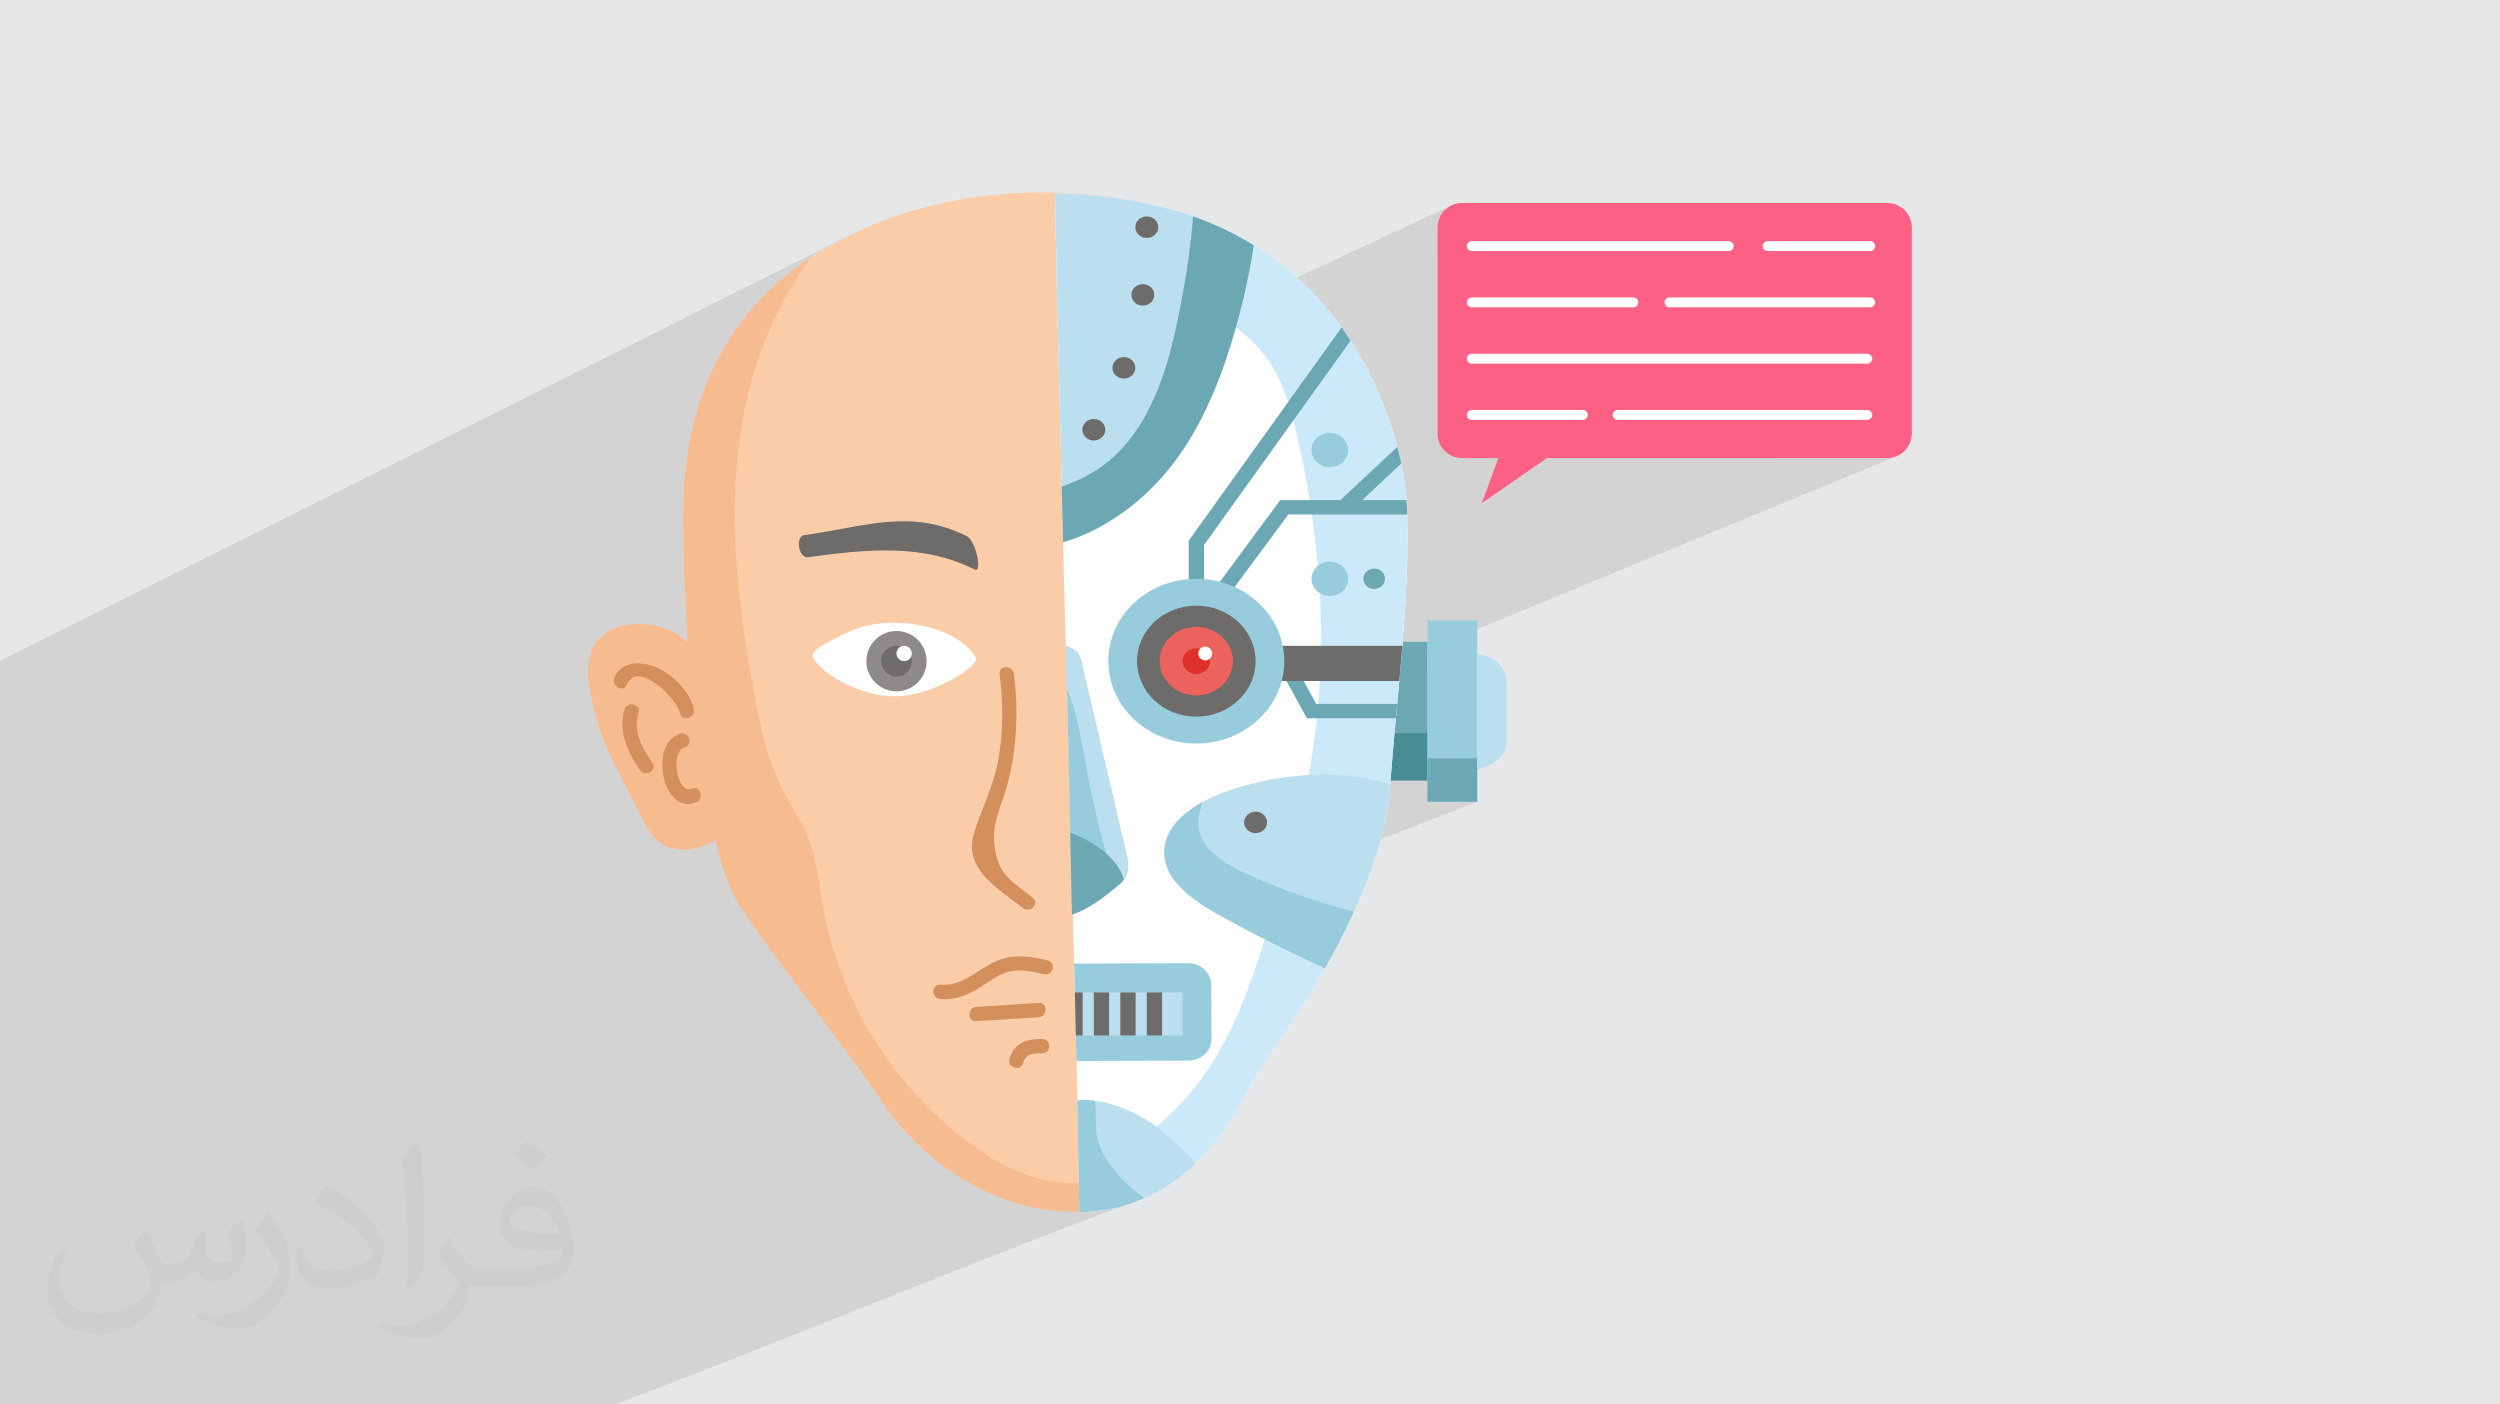 <?xml version="1.0" encoding="UTF-8"?>
<!DOCTYPE svg PUBLIC "-//W3C//DTD SVG 1.0//EN" "http://www.w3.org/TR/2001/REC-SVG-20010904/DTD/svg10.dtd">
<!-- Creator: CorelDRAW -->
<svg xmlns="http://www.w3.org/2000/svg" xml:space="preserve" width="94.192mm" height="52.917mm" version="1.0" style="shape-rendering:geometricPrecision; text-rendering:geometricPrecision; image-rendering:optimizeQuality; fill-rule:evenodd; clip-rule:evenodd"
viewBox="0 0 9404.92 5283.66"
 xmlns:xlink="http://www.w3.org/1999/xlink"
 xmlns:xodm="http://www.corel.com/coreldraw/odm/2003">
 <defs>
  <style type="text/css">
   <![CDATA[
    .fil5 {fill:#FEFEFE;fill-rule:nonzero}
    .fil13 {fill:#FEFEFE;fill-rule:nonzero}
    .fil3 {fill:#FACDA8;fill-rule:nonzero}
    .fil15 {fill:#EC635E;fill-rule:nonzero}
    .fil4 {fill:#F6BC8F;fill-rule:nonzero}
    .fil16 {fill:#DF2F29;fill-rule:nonzero}
    .fil8 {fill:#D3905D;fill-rule:nonzero}
    .fil14 {fill:#CBE9F8;fill-rule:nonzero}
    .fil12 {fill:#BBDFEF;fill-rule:nonzero}
    .fil11 {fill:#97CCDC;fill-rule:nonzero}
    .fil6 {fill:#8D8A89;fill-rule:nonzero}
    .fil7 {fill:#6E6C6B;fill-rule:nonzero}
    .fil9 {fill:#6BA8B4;fill-rule:nonzero}
    .fil10 {fill:#498D94;fill-rule:nonzero}
    .fil17 {fill:#FC6084;fill-rule:nonzero}
    .fil2 {fill:#373435;fill-opacity:0.031}
    .fil1 {fill:#2B2A29;fill-opacity:0.102}
    .fil0 {fill:#E6E7E8}
   ]]>
  </style>
 </defs>
 <g id="Layer_x0020_1">
  <polygon class="fil0" points="-0,0 9404.92,0 9404.92,5283.66 -0,5283.66 "/>
  <path class="fil1" d="M6635.09 1330.66l407.84 -175.9 3.17 -1.73 2.76 -2.29 2.28 -2.77 1.72 -3.18 1.08 -3.5 0.38 -3.76 -0.38 -3.73 -1.08 -3.49 -1.72 -3.17 -2.28 -2.76 -2.76 -2.29 -3.17 -1.73 -3.5 -1.09 -3.75 -0.38 -394.44 0 401.7 -175.95 3.17 -1.72 2.76 -2.28 2.28 -2.76 1.72 -3.17 1.08 -3.5 0.38 -3.75 -0.38 -3.74 -1.08 -3.49 -1.72 -3.17 -2.28 -2.76 -2.76 -2.29 -3.17 -1.73 -3.5 -1.09 -3.75 -0.38 -385.78 0 -3.75 0.38 -3.5 1.09 -485.06 215.73 -2.7 -2.24 -3.17 -1.73 -3.5 -1.09 -3.75 -0.38 -28.59 0 394.92 -175.95 3.17 -1.72 2.76 -2.28 2.28 -2.76 1.72 -3.17 1.08 -3.5 0.38 -3.75 -0.38 -3.74 -1.08 -3.49 -1.72 -3.17 -2.28 -2.76 -2.76 -2.29 -3.17 -1.73 -3.5 -1.09 -3.75 -0.38 -966.72 0 -3.76 0.38 -3.5 1.09 -121.69 56.13 0 -108.59 1.88 -18.65 5.39 -17.37 8.54 -15.72 11.29 -13.68 13.69 -11.29 15.72 -8.53 -585.44 273.32 -7.41 -6.63 -10.86 -9.46 -11.02 -9.36 -11.19 -9.26 -11.37 -9.16 -11.54 -9.06 -11.72 -8.94 -11.9 -8.84 -12.07 -8.71 -12.26 -8.61 -12.44 -8.48 -12.62 -8.35 -12.8 -8.23 -12.99 -8.1 -9.25 -5.72 -9.34 -5.65 -9.45 -5.57 -9.55 -5.5 -9.64 -5.42 -9.74 -5.34 -9.84 -5.26 -9.92 -5.19 -10.01 -5.11 -10.12 -5.04 -10.2 -4.96 -10.3 -4.88 -10.39 -4.81 -10.48 -4.73 -10.57 -4.65 -10.66 -4.58 -14.46 -5.95 -14.78 -5.83 -15.09 -5.69 -15.39 -5.57 -9.49 -3.29 0.01 -0.09 -0.11 0.05 -6.11 -2.12 -15.98 -5.3 -16.28 -5.16 -16.54 -5.02 -16.82 -4.87 -17.08 -4.72 -17.34 -4.57 -17.59 -4.41 -17.84 -4.26 -18.08 -4.09 -18.31 -3.92 -18.54 -3.76 -18.76 -3.58 -18.97 -3.41 -19.18 -3.24 -19.38 -3.06 -19.57 -2.87 -19.76 -2.68 -19.94 -2.49 -20.11 -2.3 -20.28 -2.1 -20.43 -1.89 -20.59 -1.69 -20.74 -1.48 -20.88 -1.27 -21.01 -1.06 -21.14 -0.83 -21.26 -0.62 -1083.39 534 6.95 -16.57 8.08 -18.52 8.33 -18.4 8.6 -18.27 8.86 -18.14 9.12 -18.01 9.38 -17.87 9.64 -17.71 9.91 -17.57 10.15 -17.4 10.42 -17.23 10.68 -17.07 10.94 -16.88 11.21 -16.7 11.46 -16.51 11.73 -16.32 11.99 -16.12 7.5 -4.82 7.55 -4.78 7.61 -4.74 7.65 -4.71 7.71 -4.68 7.76 -4.66 7.8 -4.65 7.86 -4.64 25.57 -14.46 25.8 -13.86 26 -13.28 -3192.29 1599.27 0 2.52 0 6.16 0 189.21 0 214 0 8.62 0 12.23 0 52.11 0 2.38 0 1.8 0 48.55 0 84.93 0 4.11 0 29.82 0 14.31 0 7.63 0 21.05 0 47.52 0 80.77 0 3.99 0 4.12 0 47.43 0 0.79 0 20.52 0 23.54 0 17.6 0 1.15 0 26.13 0 0.74 0 0.8 0 7.51 0 3.9 0 22.15 0 29.43 0 18.87 0 0.02 0 2.62 0 16.36 0 17.52 0 16.11 0 1.32 0 4.82 0 29.72 0 0.9 0 1.5 0 9.81 0 2.68 0 5.72 0 13.8 0 11.41 0 26.43 0 14.12 0 9.11 0 61.65 0 16.54 0 0.35 0 1.1 0 0.4 0 17.73 0 0.68 0 5.56 0 1.78 0 13.98 0 3.32 0 3.84 0 1.86 0 7.89 0 11.49 0 20.41 0 0.51 0 21.18 0 4.76 0 6.63 0 2.21 0 2.37 0 1.28 0 18.41 0 6.04 0 9.39 0 1.35 0 8.24 0 1.41 0 1.87 0 2.15 0 2.84 0 5.81 0 2.97 0 2.78 0 0.67 0 0.42 0 6.39 0 10.94 0 11.89 0 20.85 0 5 0 18.42 0 4.1 0 3.71 0 1.25 0 22.2 0 10.32 0 1.64 0 11.74 0 4.58 0 15.3 0 1.6 0 4.08 0 5.81 0 3.35 0 0.73 0 1.64 0 2.7 0 2.2 0 2.12 0 1.34 0 10.17 0 2.66 0 12.52 0 0.22 0 7.35 0 8.88 0 0.08 0 0.46 0 0.78 0 10.15 0 0.59 0 4.46 0 13.08 0 4.38 0 4.14 0 5.34 0 0.06 0 14.46 0 0.06 0 5.64 0 26.81 0 0.81 0 3.95 0 0.66 0 19.78 0 5.37 0 0.21 0 6.96 0 4.51 0 4 0 4.66 0 0.02 0 1.91 0 12.31 0 19.04 0 1.45 0 11.05 0 2.09 0 0.98 0 5.85 0 0.01 0 26.39 0 34.3 0 29.69 0 1.11 0 5.62 0 2.8 0 0.85 0 21.26 0 20.95 0 2.14 0 13.1 0 16.35 0 29.36 0 39.37 0 24.21 0 12.58 0 27.04 0 2.01 0 0.02 0 7.18 0 9.97 0 37.27 0 13.82 0 42.75 0 0.06 0 9.04 0 4.26 0 3.59 0 58.13 0 30.44 0 6.72 0 2.99 0 12.29 0 2.54 0 8.57 0 17.42 0 4.43 0 2.9 0 0.15 0 0.18 0 14.4 0 0.2 0 7.61 0 12.46 0 5.58 0 5.83 0 0.57 0 21.03 0 20.85 0 7.19 0 4.4 0 2.45 0 2.72 0 14.85 0 13.11 0 13.56 0 2.9 0 2.66 0 11.45 0 1.74 0 5.74 0 21.91 0 14.27 0 0.53 0 15.01 0 1.19 0 0.57 0 46.29 0 18.68 1.37 0 28.8 0 25.22 0 36.08 0 33.63 0 52.04 0 72.8 0 12.79 0 20.91 0 33.33 0 1.92 0 59.56 0 20.91 0 14.61 0 7.97 0 25.86 0 10.68 0 5.12 0 26.7 0 18.39 0 36.72 0 50.19 0 27.63 0 8.45 0 0.2 0 0.4 0 50.21 0 67.31 0 228.27 0 12.03 0 12.06 0 2.81 0 34.76 0 370.01 0 18.15 0 295.28 0 13.64 0 2.38 0 66.99 0 12.56 0 0.44 0 140.93 0 16.87 0 33.95 0 4.51 0 18.57 0c116.51,0 103.71,0 278.91,0 557.53,-209.2 1252.05,-498.46 1842.9,-721.45l0 0 107.31 -38.18 14.12 -5.16 13.92 -5.48 13.72 -5.8 13.53 -6.12 13.33 -6.43 13.14 -6.74 12.96 -7.04 12.76 -7.34 12.58 -7.64 12.39 -7.93 12.21 -8.22 12.03 -8.51 11.84 -8.78 11.67 -9.06 11.48 -9.34 11.31 -9.6 11.14 -9.87 10.96 -10.12 10.79 -10.37 14.7 -14.69 14.41 -15.16 14.1 -15.62 13.81 -16.08 13.52 -16.51 13.23 -16.95 12.95 -17.37 12.67 -17.8 12.39 -18.21 12.11 -18.61 11.84 -19 11.57 -19.39 11.31 -19.76 11.04 -20.13 10.79 -20.49 10.53 -20.84 2.93 -5.63 3.5 -6.29 4.07 -6.92 4.61 -7.56 5.13 -8.17 5.64 -8.78 6.12 -9.36 6.59 -9.94 7.03 -10.51 7.46 -11.07 7.86 -11.62 8.24 -12.15 8.61 -12.67 8.95 -13.18 9.28 -13.68 9.59 -14.17 9.86 -14.65 10.13 -15.11 10.36 -15.56 10.59 -16 10.8 -16.43 10.98 -16.84 11.15 -17.25 11.29 -17.63 11.41 -18.02 11.52 -18.39 11.6 -18.75 11.67 -19.1 11.72 -19.43 11.74 -19.75 11.74 -20.07 11.73 -20.36 10.84 -19.16 10.8 -19.41 10.73 -19.63 10.66 -19.86 10.57 -20.07 10.45 -20.27 10.33 -20.46 10.19 -20.64 10.04 -20.81 9.86 -20.98 9.68 -21.13 9.48 -21.27 9.25 -21.41 9.01 -21.53 8.76 -21.64 8.49 -21.75 8.21 -21.85 7.9 -21.93 7.58 -22 7.25 -22.07 6.9 -22.13 6.53 -22.17 6.15 -22.21 0.14 -0.53 363.42 -141.99 -187.08 0 0 -45.75 230.02 -90.78 -10.13 3.47 -10.57 2.55 -10.95 1.57 -11.28 0.53 0 -424.6 -187.08 76.53 0 -95.56 1765.62 -727.96 -17.36 5.38 -18.63 1.88 -414.63 0 346.8 -144.97 3.18 -1.73 2.78 -2.29 2.28 -2.77 1.73 -3.18 1.1 -3.51 0.38 -3.76 -0.38 -3.73 -1.1 -3.49 -1.73 -3.17 -2.28 -2.76 -2.78 -2.29 -3.18 -1.73 -3.5 -1.09 -3.76 -0.38 -406.85 0 414.12 -175.89 3.18 -1.73 2.78 -2.29 2.28 -2.77 1.73 -3.18 1.1 -3.51 0.38 -3.76 -0.38 -3.73 -1.1 -3.49 -1.73 -3.17 -2.28 -2.76 -2.78 -2.29 -3.18 -1.73 -3.5 -1.09 -3.76 -0.38 -389.52 0z"/>
  <path class="fil2" d="M548.54 4627.69c17.95,27.21 29.6,53.36 40.96,82.43 8.45,16.91 12.93,48.09 52.57,48.09 11.61,0 28.28,-3.42 43.06,-11.61 16.63,-8.73 29.32,-21.94 35.94,-42l15.85 -53.36 38.57 -19.02 2.64 2.64c-5.27,20.09 -6.59,39.36 -6.59,54.43 0,44.63 38.57,61.56 69.22,61.56 17.95,0 34.09,-8.73 34.09,-25.11 0,-21.13 -8.98,-57.06 -20.62,-89.29 17.95,-17.95 35.94,-35.94 56.53,-50.47l3.17 1.6c8.98,38.04 14,75.56 14,100.66 0,24.57 -10.83,51.79 -19.81,69.49 -18.49,34.87 -51.25,62.62 -90.87,62.62 -30.1,0 -63.65,-15.07 -86.66,-43.06l-1.32 0c-21.66,26.96 -55.22,51.25 -108.86,51.25l-16.63 0c-2.64,35.41 -10.29,60.49 -21.94,82.95 -31.95,62.34 -126.81,106.47 -216.1,106.47 -124.17,0 -186.51,-71.59 -186.51,-166.96 0,-58.91 19.27,-113.6 48.88,-152.42l24.29 10.04c-18.49,35.41 -30.91,68.68 -30.91,101.45 0,89.29 72.66,131.83 156.4,131.83 77.68,0 173.83,-49.41 191.28,-106.72 -6.59,-62.62 -30.1,-91.93 -66.04,-148.99 10.83,-19.02 24.83,-38.04 42.28,-58.38l3.17 0 0 0 0 0 -0.02 -0.09zm1432.13 -336.04c26.15,16.39 51.79,35.66 76.87,57.85 -14,19.81 -31.45,37.79 -53.11,53.64 -25.11,-20.34 -50.19,-37.79 -75.84,-56.27 17.42,-19.55 34.62,-38.29 52.04,-55.22l0 0 0 0 0 0 0 0 0 0 0.03 0zm13.47 244.11c-42.28,0 -76.87,27.75 -76.87,48.34 0,44.13 84.53,57.85 185.72,57.31 -12.68,-51.79 -57.06,-105.68 -108.86,-105.68l0.01 0.03zm-94.86 236.19c54.96,0 103.04,-1.6 139.74,-10.83 40.96,-10.29 75.56,-30.91 75.56,-45.17 0,-3.7 0,-8.19 -1.32,-11.89 -22.98,2.11 -49.41,2.11 -72.38,2.11 -74.49,0 -131.55,-16.91 -154.02,-58.66 -5.55,-11.61 -9.51,-24.57 -9.51,-39.36 0,-40.43 17.42,-79.79 48.09,-107 25.61,-22.45 53.89,-36.44 82.67,-36.44 52.04,0 93.51,41.75 122.57,107.54 15.85,35.94 26.68,77.4 26.68,129.72 0,34.87 -9.51,64.19 -31.17,85.85 -40.43,39.11 -114.92,53.89 -229.04,53.89l-51.79 0 0 0 -13.47 0c-28.28,0 -48.62,-5.02 -64.72,-17.42l-2.64 0c0.79,6.59 1.32,12.93 1.32,19.02 0,25.61 -8.45,58.38 -25.61,84.53 -50.72,75.3 -105.68,108.04 -153.24,108.04 -48.09,0 -107,-18.49 -160.11,-42.54l9.51 -18.49c17.17,7.13 40.96,11.89 73.7,11.89 85.85,0 198.66,-82.43 212.66,-163 -3.17,-6.59 -8.98,-15.32 -17.17,-24.57 -25.11,-29.85 -40.96,-54.68 -55.75,-80.83 12.68,-25.11 24.29,-45.17 35.13,-63.4l4.49 -0.53c36.72,74.77 69.99,117.55 144.23,117.55l11.61 0 0 0 53.89 0 0 0 0 0 0 0 0 0 0 0 0.09 0.01zm-371.98 79c6.34,-34.34 6.87,-72.91 6.87,-108.86l0 -53.36c0,-99.6 -12.68,-244.36 -22.98,-338.68 17.95,-19.27 43.06,-42 62.87,-57.31l5.81 1.6c13.47,118.62 16.63,256 16.63,383.06 0,33.3 -1.32,65.79 -4.49,89.55 -1.85,30.1 -19.27,52.83 -56.53,87.7l-8.19 -3.7zm-382.8 -157.19c1.85,46.77 24.83,83.49 105.15,83.49 49.93,0 92.19,-12.93 138.96,-35.13 8.45,-3.7 12.93,-8.73 12.93,-12.93 0,-29.32 -22.45,-68.15 -60.23,-103.55 -36.72,-33.3 -85.34,-62.62 -130.76,-82.18 -15.6,-6.59 -20.62,-13.47 -20.62,-20.09 0,-13.47 17.95,-41.75 32.77,-62.09l5.02 -0.53c52.04,27.21 110.17,67.64 153.24,112.53 39.11,41.47 63.4,83.49 63.4,129.19 0,33.81 -10.29,65.51 -26.96,95.11 -57.06,28.79 -117.83,50.72 -178.06,50.72 -73.17,0 -123.1,-34.34 -123.1,-114.92 0,-8.73 0,-22.19 3.17,-39.64l25.11 0 0 0 0 0 0 0 0 0 0 0 -0.02 0zm-132.37 -132.9l45.45 73.45c16.63,27.21 32.23,56.81 32.23,103.55l0 59.7c0,48.34 -30.91,100.13 -80.83,151.38 -39.11,34.62 -73.7,49.41 -105.68,49.41 -47.55,0 -101.98,-14.79 -164.85,-41.75l7.13 -18.49c19.81,5.27 42.79,9.77 71.06,9.77 90.36,-0.53 182.8,-66.57 225.08,-147.15 5.02,-9.26 6.87,-17.95 6.87,-24.04 0,-9.26 -5.02,-19.55 -8.98,-28.79 -22.98,-43.31 -48.62,-82.95 -76.87,-119.68 14.79,-23.25 29.6,-45.7 45.7,-67.9l3.7 0.53 0 0 0 0 0 0 0 0 0 0 -0.02 0.01z"/>
  <path class="fil3" d="M5147.21 2960.74c-37.73,488.68 -448.83,1018.82 -499.98,1127.14 -38.25,81.9 -81.92,155.69 -131.48,219.83 -116.91,150.86 -268.3,245.65 -468.73,249.98l-4.86 0c-288.79,3.75 -568.94,-177.79 -727.33,-418.64 -111.56,-169.17 -459.61,-609.92 -538.81,-742.43 -33.94,-56.59 -62.49,-143.32 -85.64,-234.92 -25.88,12.4 -52.29,23.69 -79.75,29.64 -45.82,9.15 -96.99,3.78 -133.63,-25.32 -26.94,-21.01 -43.64,-52.81 -59.27,-83.5 -22.63,-44.19 -45.25,-88.37 -68.42,-133.1 -42.58,-82.97 -85.7,-167.04 -108.32,-257.52 -22.61,-90.54 -46.85,-177.82 -6.99,-262.41 8.1,-17.23 40.96,-45.25 56.57,-55.49 59.27,-38.8 207.96,-43.11 296.86,42.04 -10.76,-164.34 -17.23,-328.12 -16.68,-492.46 1.06,-382.53 135.76,-728.45 482.74,-957.42 19.93,-12.93 40.42,-25.33 61.43,-37.7 271.54,-157.35 583.49,-212.82 862.6,-203.67 212.82,6.48 406.76,50.65 549.54,115.31 521.01,236 667.56,802.23 682.64,1041.45 17.78,288.79 -40.39,790.43 -62.49,1079.21z"/>
  <path class="fil4" d="M4515.74 4307.71c-116.91,150.86 -268.3,245.65 -468.73,249.98l-4.86 0c-288.79,3.75 -568.94,-177.79 -727.33,-418.64 -111.56,-169.17 -459.61,-609.92 -538.81,-742.43 -33.94,-56.59 -62.49,-143.32 -85.64,-234.92 -25.88,12.4 -52.29,23.69 -79.75,29.64 -45.82,9.15 -96.99,3.78 -133.63,-25.32 -26.94,-21.01 -43.64,-52.81 -59.27,-83.5 -22.63,-44.19 -45.25,-88.37 -68.42,-133.1 -42.58,-82.97 -85.7,-167.04 -108.32,-257.52 -22.61,-90.54 -46.85,-177.82 -6.99,-262.41 8.1,-17.23 40.96,-45.25 56.57,-55.49 59.27,-38.8 207.96,-43.11 296.86,42.04 -10.76,-164.34 -17.23,-328.12 -16.68,-492.46 1.06,-382.53 135.76,-728.45 482.74,-957.42 -129.31,170.79 -213.91,377.16 -254.3,586.2 -67.91,349.67 -26.94,711.17 38.78,1061.4 23.7,126.62 51.2,254.85 112.08,368.52 26.38,49.59 59.23,95.92 81.9,147.08 40.39,90.54 47.95,190.75 65.71,287.73 63.57,349.67 264.55,672.4 550.1,883.61 111.55,81.91 241.39,149.78 379.85,150.3 90.5,0.57 178.88,-27.5 264.03,-57.62 75.41,-26.4 150.29,-54.96 224.1,-85.67z"/>
  <path class="fil5" d="M3228.4 2363.16c-29.51,9.99 -170.71,71.08 -171.35,102.25 -0.69,34.37 142.19,153.85 310.63,153.85 144.12,0 320.56,-117.53 304.05,-144.49 -74.07,-121.15 -299.16,-160.51 -443.33,-111.6z"/>
  <path class="fil6" d="M3485.89 2487.19c0,62.62 -50.72,113.35 -113.32,113.35 -62.6,0 -113.33,-50.73 -113.33,-113.35 0,-62.61 50.73,-113.33 113.33,-113.33 62.6,0 113.32,50.72 113.32,113.33z"/>
  <path class="fil7" d="M3430.25 2487.19c0,31.85 -25.82,57.68 -57.67,57.68 -31.85,0 -57.68,-25.83 -57.68,-57.68 0,-31.86 25.83,-57.65 57.68,-57.65 31.85,0 57.67,25.79 57.67,57.65z"/>
  <path class="fil5" d="M3430.25 2458.38c0,15.91 -12.92,28.82 -28.83,28.82 -15.95,0 -28.85,-12.91 -28.85,-28.82 0,-15.95 12.9,-28.84 28.85,-28.84 15.91,0 28.83,12.89 28.83,28.84z"/>
  <path class="fil8" d="M3760.57 2535.59c13.62,110.31 14.55,219.75 -6.18,329.5 -18.44,97.86 -64.81,181.4 -91.7,275.81 -37.37,131.24 97.22,204.5 184.93,274.91 26.78,21.55 65.16,-16.37 38.1,-38.06 -77.67,-62.41 -126.81,-82.58 -142.72,-184.11 -15.17,-96.83 22.53,-151.15 47.03,-243.62 36.09,-136.16 41.66,-274.89 24.42,-414.43 -4.2,-33.94 -58.13,-34.37 -53.88,0l0 0z"/>
  <path class="fil8" d="M3537.41 3758.35c55.86,4.66 101.04,-14.54 148.15,-42.95 31.92,-19.24 61.67,-44.22 97.43,-56.45 48.74,-16.71 95.81,-5.32 144.17,6.1 33.7,7.98 48.11,-43.96 14.33,-51.94 -66.75,-15.79 -130.14,-25.51 -194.67,3.02 -71.05,31.42 -125.82,95.32 -209.41,88.37 -34.55,-2.88 -34.36,51.02 0,53.87l0 0z"/>
  <path class="fil8" d="M3672.84 3841.7c78.19,-4.92 156.38,-9.82 234.57,-14.76 34.42,-2.14 34.69,-56.05 0,-53.87 -78.19,4.88 -156.38,9.84 -234.57,14.75 -34.45,2.17 -34.71,56.08 0,53.88l0 0z"/>
  <path class="fil8" d="M3849.23 3998.59c10.14,-36.19 39.04,-36.71 71.69,-36.24 34.71,0.55 34.71,-53.33 0,-53.88 -57.73,-0.87 -106.64,15.09 -123.63,75.79 -9.36,33.46 42.61,47.74 51.94,14.33l0 0z"/>
  <path class="fil7" d="M3039.82 2096.44c212.53,-29.31 428.63,-53.63 626.07,45.87 32.04,16.16 4.65,-108.33 -27.47,-124.51 -211.66,-106.66 -383.62,-36.45 -612.32,-4.91 -35.71,4.94 -21.78,88.48 13.72,83.55l0 0z"/>
  <path class="fil8" d="M2610.05 2668.1c-13.79,-65.34 -77.55,-128.81 -136.97,-155.74 -55.36,-25.11 -133.5,-28.42 -161.46,36.09 -13.64,31.47 32.75,58.95 46.52,27.2 41.13,-94.85 188.52,52.74 199.95,106.79 7.16,33.9 59.11,19.57 51.96,-14.33l0 0z"/>
  <path class="fil8" d="M2560.56 2760.1c-123.7,32.37 -67.67,309.48 57.6,258.68 31.73,-12.9 17.85,-65 -14.33,-51.97 -58.46,23.71 -82.91,-140.63 -28.94,-154.8 33.52,-8.75 19.29,-60.72 -14.34,-51.91l0 0z"/>
  <path class="fil8" d="M2454.12 2869.83c-37.96,-53.82 -73.63,-120.35 -52.08,-187.4 10.65,-33.09 -41.37,-47.27 -51.94,-14.33 -25.93,80.71 11.24,163.31 57.47,228.89 19.83,28.16 66.56,1.25 46.55,-27.17l0 0z"/>
  <polygon class="fil9" points="5370.09,2936.05 5139.82,2936.05 5139.82,2414.5 5370.09,2414.5 "/>
  <polygon class="fil10" points="5370.09,2936.05 5139.82,2936.05 5139.82,2758.24 5370.09,2758.24 "/>
  <polygon class="fil11" points="5370.09,3015.98 5557.17,3015.98 5557.17,2334.57 5370.09,2334.57 "/>
  <polygon class="fil9" points="5370.09,3015.98 5557.17,3015.98 5557.17,2853.12 5370.09,2853.12 "/>
  <path class="fil12" d="M5557.17 2462.97l0 424.6c60.93,0 110.33,-46.24 110.33,-103.28l0 -218c0,-57.07 -49.41,-103.31 -110.33,-103.31z"/>
  <path class="fil13" d="M5275.43 2429.48c-3.75,44.73 -7.54,88.91 -11.31,132.54 -2.15,29.11 -5.36,57.65 -8.1,86.2 -1.05,18.35 -2.67,36.12 -4.83,53.88 -8.09,92.15 -16.18,177.27 -21.54,249.48 0,2.67 -0.53,4.84 -0.53,6.98 -18.35,235.48 -129.32,481.15 -245.18,684.27 -124.98,218.77 -255.93,388.45 -283.93,445.05 -55.51,112.05 -121.78,209.56 -200.99,286.62 -114.22,112.06 -257.51,181.06 -438.01,185.36 -0.52,-37.18 -1.08,-75.44 -2.17,-114.78 -1.61,-95.37 -3.78,-197.75 -5.92,-304.94 -1.09,-48.49 -2.17,-98.07 -3.25,-148.69 -1.06,-31.79 -2.15,-63.59 -2.68,-95.93 -1.08,-53.34 -2.17,-107.21 -3.23,-162.16 -1.09,-35.56 -1.64,-71.66 -3.26,-108.31 -1.61,-60.35 -2.7,-121.22 -4.27,-182.62 -8.12,-329.75 -17.26,-675.64 -26.97,-1010.23 -3.77,-133.08 -7.01,-264 -9.7,-392.27 -11.31,-441.23 -21.58,-841.55 -27.47,-1131.96 -1.08,-66.27 -2.17,-126.62 -2.7,-180.49 227.36,5.36 435.34,49.03 587.82,113.14 57.11,24.23 110.44,51.7 159.47,82.45 139.55,85.67 247.3,193.95 330.27,308.69 11.34,16.7 23.18,32.86 33.94,49.58 88.9,136.86 143.86,279.1 175.66,399.76 5.92,21.58 10.22,42.59 15.09,62.52 10.76,51.74 16.7,97.52 19.38,135.25l0 2.67c1.08,17.26 2.14,35.03 2.7,53.87 4.83,140.11 -4.31,317.9 -18.32,494.08z"/>
  <path class="fil14" d="M5275.43 2429.48c-3.75,44.73 -7.54,88.91 -11.31,132.54 -2.15,29.11 -5.36,57.65 -8.1,86.2 -1.05,18.35 -2.67,36.12 -4.83,53.88 -8.09,92.15 -16.18,177.27 -21.54,249.48 0,2.67 -0.53,4.84 -0.53,6.98 -18.35,235.48 -129.32,481.15 -245.18,684.27 -124.98,218.77 -255.93,388.45 -283.93,445.05 -55.51,112.05 -121.78,209.56 -200.99,286.62 -114.22,112.06 -257.51,181.06 -438.01,185.36 -0.52,-37.18 -1.08,-75.44 -2.17,-114.78 11.31,-3.23 22.64,-7 33.41,-11.31 33.39,-14.01 62.5,-36.63 91.6,-59.27 106.13,-82.42 213.88,-166.48 300.11,-269.91 160,-192.36 235.42,-439.67 307.09,-679.4 46.34,-155.18 93.23,-310.9 125.01,-469.85 87.28,-435.32 63.03,-889 -37.7,-1321.1 -25.88,-109.88 -58.2,-221.98 -129.33,-309.24 -56.03,-68.97 -132,-118 -207.97,-162.73 -184.8,-108.83 -370.66,-186.41 -568.94,-254.3 -1.08,-66.27 -2.17,-126.62 -2.7,-180.49 227.36,5.36 435.34,49.03 587.82,113.14 57.11,24.23 110.44,51.7 159.47,82.45 139.55,85.67 247.3,193.95 330.27,308.69 11.34,16.7 23.18,32.86 33.94,49.58 88.9,136.86 143.86,279.1 175.66,399.76 5.92,21.58 10.22,42.59 15.09,62.52 10.76,51.74 16.7,97.52 19.38,135.25l0 2.67c1.08,17.26 2.14,35.03 2.7,53.87 4.83,140.11 -4.31,317.9 -18.32,494.08z"/>
  <path class="fil9" d="M5293.99 1935.4l-447.26 0 -265.37 358.32 -47.22 -30.71 282.06 -381.47 226.22 0 214.18 -200.43c5.73,21.58 10.33,42.59 14.96,62.52l-147.37 137.91 166.93 0c1.13,17.26 2.3,35.03 2.88,53.87z"/>
  <path class="fil9" d="M5080.98 1281.34l-551.44 768.85 0 228.44 -57.57 0 0 -244.6 575.07 -802.28c11.5,16.7 23.04,32.86 33.94,49.58z"/>
  <path class="fil9" d="M5255.97 2648.22c-1.13,18.35 -2.86,36.12 -4.59,53.88l-335.03 0 -110.51 -202.56 51.23 -24.77 94.42 173.46 304.49 0z"/>
  <path class="fil7" d="M5275.56 2429.48c-4.01,44.73 -7.48,88.91 -11.49,132.54l-631.51 0 0 -132.54 643.01 0z"/>
  <path class="fil11" d="M4231.91 3303.4c-1.16,2.14 -2.3,3.78 -4.01,5.39 -7.51,10.78 -17.84,19.4 -28.79,28.57l-0.58 0c-49.52,40.93 -104.78,83.51 -165.8,102.88 -2.3,-101.3 -4.03,-203.65 -6.34,-307.63 -4.01,-179.44 -8.04,-360.98 -12.63,-540.92 -0.59,-54.43 -2.33,-108.31 -3.46,-162.2 18.4,7.01 33.38,14.57 40.31,22.1 10.91,12.37 15.52,29.09 18.98,45.26 55.25,234.88 109.93,469.81 165.18,705.26 8.1,33.94 15.58,71.13 -2.86,101.3z"/>
  <path class="fil12" d="M4231.91 3303.4c-1.16,2.14 -2.3,3.78 -4.01,5.39 -7.51,10.78 -17.84,19.4 -28.79,28.57l-0.58 0c-49.52,-158.44 -89.24,-319.51 -118.03,-482.23 -15.54,-87.26 -29.89,-180.5 -66.74,-263.44 -0.59,-54.43 -2.33,-108.31 -3.46,-162.2 18.4,7.01 33.38,14.57 40.31,22.1 10.91,12.37 15.52,29.09 18.98,45.26 55.25,234.88 109.93,469.81 165.18,705.26 8.1,33.94 15.58,71.13 -2.86,101.3z"/>
  <path class="fil11" d="M4557.72 3908.44c0,45.26 -38.57,81.37 -86.92,81.37l-421.35 1.64c-0.59,-31.79 -1.75,-63.59 -2.31,-95.93 -1.16,-53.34 -2.3,-107.21 -3.46,-162.16 -1.16,-35.56 -1.74,-71.66 -2.88,-108.31l428.86 -1.61c48.35,0 86.92,36.66 86.92,81.9l1.14 203.11z"/>
  <path class="fil12" d="M4448.94 3733.35l0 162.16 -401.8 0c-1.16,-53.34 -2.3,-107.21 -3.46,-162.16l405.27 0z"/>
  <path class="fil12" d="M5229.51 2951.58c0,2.67 -0.58,4.84 -0.58,6.98 -12.08,157.86 -66.19,320.07 -135.84,470.93 -33.41,74.34 -70.82,146 -109.38,213.35 -138.73,-64.12 -274.57,-132.01 -406.97,-206.35 -93.85,-52.81 -195.13,-126.09 -196.86,-227.94 -1.16,-82.94 65.05,-148.13 144.47,-191.78 23.6,-12.94 47.79,-24.23 72.55,-33.41 182.48,-68.41 437.46,-99.68 632.62,-31.77z"/>
  <path class="fil12" d="M4716.62 923.06c-19.01,124.45 -47.8,247.81 -85.2,369.04 -52.39,169.2 -123.18,335.68 -237.17,475.76 -98.43,120.7 -238.33,225.75 -394.89,272.06 -1.72,-70.55 -3.46,-140.6 -5.18,-209.04 -11.53,-454.71 -21.31,-851.25 -24.74,-1103.4 194.58,4.86 374.72,37.16 518.63,86.72 24.18,8.1 47.21,17.26 69.1,26.42 56.99,24.23 110.53,51.7 159.46,82.45z"/>
  <path class="fil12" d="M4499.01 4374.5c-56.99,56.05 -121.44,101.31 -194.56,133.07 -72.54,31.8 -153.13,50.12 -243.5,52.29 -2.31,-127.17 -5.19,-268.33 -8.07,-419.71 22.47,-2.14 44.33,-1.64 66.19,1.08 78.29,9.16 154.27,45.79 218.18,87.83 20.73,13.47 98.45,78.66 161.76,145.45z"/>
  <path class="fil11" d="M5093.09 3429.49c-33.41,74.34 -70.82,146 -109.38,213.35 -138.73,-64.12 -274.57,-132.01 -406.97,-206.35 -93.85,-52.81 -195.13,-126.09 -196.86,-227.94 -1.16,-82.94 65.05,-148.13 144.47,-191.78 -13.25,42.57 -27.05,82.96 -5.19,133.08 30.5,68.97 116.31,114.22 184.22,144.41 125.49,55.48 256.14,100.74 389.72,135.24z"/>
  <path class="fil9" d="M4227.9 3308.79c-7.51,10.78 -18.44,19.93 -29.37,28.57 -49.52,40.93 -104.78,83.51 -165.8,102.88 -2.3,-101.3 -4.03,-203.65 -6.34,-307.63 90.96,34.47 178.46,94.82 201.5,176.18z"/>
  <path class="fil11" d="M5071.63 1693c0,35.59 -30.83,64.43 -68.85,64.43 -37.98,0 -68.8,-28.85 -68.8,-64.43 0,-35.55 30.81,-64.38 68.8,-64.38 38.01,0 68.85,28.84 68.85,64.38z"/>
  <path class="fil11" d="M5071.63 2177.41c0,35.55 -30.83,64.39 -68.85,64.39 -37.98,0 -68.8,-28.85 -68.8,-64.39 0,-35.59 30.81,-64.42 68.8,-64.42 38.01,0 68.85,28.84 68.85,64.42z"/>
  <path class="fil9" d="M5210.43 2177.41c0,21.07 -18.27,38.13 -40.79,38.13 -22.53,0 -40.76,-17.06 -40.76,-38.13 0,-21.1 18.23,-38.2 40.76,-38.2 22.52,0 40.79,17.1 40.79,38.2z"/>
  <polygon class="fil7" points="4371.78,3895.51 4314.21,3895.51 4314.21,3733.38 4371.78,3733.38 "/>
  <polygon class="fil7" points="4272.15,3895.51 4214.61,3895.51 4214.61,3733.38 4272.15,3733.38 "/>
  <polygon class="fil7" points="4172.49,3895.51 4114.92,3895.51 4114.92,3733.38 4172.49,3733.38 "/>
  <path class="fil7" d="M4073.02 3733.35l0 162.16 -25.88 0c-1.16,-53.34 -2.3,-107.21 -3.46,-162.16l29.35 0z"/>
  <path class="fil7" d="M4766.68 3093.83c0,22.29 -19.33,40.39 -43.14,40.39 -23.87,0 -43.19,-18.1 -43.19,-40.39 0,-22.34 19.32,-40.42 43.19,-40.42 23.81,0 43.14,18.08 43.14,40.42z"/>
  <path class="fil7" d="M4158.11 1616.64c0,22.34 -19.35,40.42 -43.19,40.42 -23.84,0 -43.16,-18.08 -43.16,-40.42 0,-22.32 19.32,-40.42 43.16,-40.42 23.84,0 43.19,18.1 43.19,40.42z"/>
  <path class="fil7" d="M4271.04 1383.7c0,22.35 -19.3,40.42 -43.14,40.42 -23.87,0 -43.18,-18.07 -43.18,-40.42 0,-22.28 19.31,-40.39 43.18,-40.39 23.84,0 43.14,18.11 43.14,40.39z"/>
  <path class="fil7" d="M4342.45 1109.29c0,22.31 -19.33,40.42 -43.17,40.42 -23.87,0 -43.16,-18.11 -43.16,-40.42 0,-22.31 19.29,-40.42 43.16,-40.42 23.84,0 43.17,18.11 43.17,40.42z"/>
  <path class="fil7" d="M4357.37 854.62c0,22.32 -19.29,40.42 -43.16,40.42 -23.84,0 -43.16,-18.1 -43.16,-40.42 0,-22.31 19.32,-40.42 43.16,-40.42 23.87,0 43.16,18.11 43.16,40.42z"/>
  <path class="fil9" d="M4716.62 923.06c-19.01,124.45 -47.8,247.81 -85.2,369.04 -52.39,169.2 -123.18,335.68 -237.17,475.76 -98.43,120.7 -238.33,225.75 -394.89,272.06 -1.72,-70.55 -3.46,-140.6 -5.18,-209.04 118.58,-42.03 209.54,-102.35 291.86,-228.4 87.5,-139.03 126.07,-300.12 156.57,-459.58 20.72,-108.87 37.42,-218.75 45.46,-328.69 24.18,8.1 47.21,17.26 69.1,26.42 56.99,24.23 110.53,51.7 159.46,82.45z"/>
  <path class="fil11" d="M4304.45 4507.57c-72.54,31.8 -153.13,50.12 -243.5,52.29 -2.31,-127.17 -5.19,-268.33 -8.07,-419.71 22.47,-2.14 44.33,-1.64 66.19,1.08 7.51,47.94 -1.72,107.75 10.94,147.64 21.31,71.1 69.1,129.29 125.48,179.41 5.21,4.83 24.77,20.46 48.96,39.3z"/>
  <path class="fil11" d="M4831.48 2487.19c0,171.1 -148.22,309.8 -331.01,309.8 -182.82,0 -331.01,-138.7 -331.01,-309.8 0,-171.09 148.19,-309.78 331.01,-309.78 182.79,0 331.01,138.69 331.01,309.78z"/>
  <path class="fil7" d="M4723.54 2487.19c0,115.33 -99.9,208.8 -223.07,208.8 -123.21,0 -223.05,-93.48 -223.05,-208.8 0,-115.31 99.84,-208.77 223.05,-208.77 123.17,0 223.07,93.47 223.07,208.77z"/>
  <path class="fil15" d="M4638.08 2487.19c0,71.16 -61.62,128.81 -137.61,128.81 -76.02,0 -137.64,-57.65 -137.64,-128.81 0,-71.13 61.62,-128.81 137.64,-128.81 75.99,0 137.61,57.68 137.61,128.81z"/>
  <path class="fil16" d="M4552.17 2487.19c0,26.75 -23.15,48.4 -51.7,48.4 -28.58,0 -51.73,-21.65 -51.73,-48.4 0,-26.73 23.15,-48.44 51.73,-48.44 28.55,0 51.7,21.71 51.7,48.44z"/>
  <path class="fil5" d="M4560.23 2458.38c0,14.38 -11.71,26.09 -26.09,26.09 -14.4,0 -26.11,-11.71 -26.11,-26.09 0,-14.43 11.71,-26.12 26.11,-26.12 14.38,0 26.09,11.69 26.09,26.12z"/>
  <path class="fil17" d="M7099.71 763.63l-1599.34 0c-51.06,0 -92.5,41.37 -92.5,92.5l0 774.62c0,51.13 41.44,92.5 92.5,92.5l136.19 0 -62.06 169.5 245.14 -169.5 1280.06 0c51.06,0 92.5,-41.37 92.5,-92.5l0 -774.62c0,-51.13 -41.44,-92.5 -92.5,-92.5z"/>
  <path class="fil13" d="M7024.62 1368l-1487.79 0c-10.3,0 -18.7,-8.4 -18.7,-18.71 0,-10.23 8.4,-18.63 18.7,-18.63l1487.79 0c10.3,0 18.7,8.4 18.7,18.63 0,10.31 -8.4,18.71 -18.7,18.71z"/>
  <path class="fil13" d="M6503.54 944.4l-966.72 0c-10.3,0 -18.7,-8.33 -18.7,-18.63 0,-10.24 8.4,-18.64 18.7,-18.64l966.72 0c10.3,0 18.63,8.4 18.63,18.64 0,10.3 -8.33,18.63 -18.63,18.63z"/>
  <path class="fil13" d="M5954.81 1579.76l-417.99 0c-10.3,0 -18.7,-8.4 -18.7,-18.71 0,-10.23 8.4,-18.63 18.7,-18.63l417.99 0c10.24,0 18.64,8.4 18.64,18.63 0,10.31 -8.4,18.71 -18.64,18.71z"/>
  <path class="fil13" d="M7024.62 1579.76l-939.07 0c-10.3,0 -18.63,-8.4 -18.63,-18.71 0,-10.23 8.33,-18.63 18.63,-18.63l939.07 0c10.3,0 18.7,8.4 18.7,18.63 0,10.31 -8.4,18.71 -18.7,18.71z"/>
  <path class="fil13" d="M7035.68 944.4l-385.78 0c-10.3,0 -18.63,-8.33 -18.63,-18.63 0,-10.24 8.33,-18.64 18.63,-18.64l385.78 0c10.3,0 18.63,8.4 18.63,18.64 0,10.3 -8.33,18.63 -18.63,18.63z"/>
  <path class="fil13" d="M6144.47 1156.23l-607.64 0c-10.3,0 -18.7,-8.4 -18.7,-18.7 0,-10.23 8.4,-18.63 18.7,-18.63l607.64 0c10.3,0 18.63,8.4 18.63,18.63 0,10.3 -8.33,18.7 -18.63,18.7z"/>
  <path class="fil13" d="M7035.68 1156.23l-754.96 0c-10.3,0 -18.63,-8.4 -18.63,-18.7 0,-10.23 8.33,-18.63 18.63,-18.63l754.96 0c10.3,0 18.63,8.4 18.63,18.63 0,10.3 -8.33,18.7 -18.63,18.7z"/>
 </g>
</svg>
